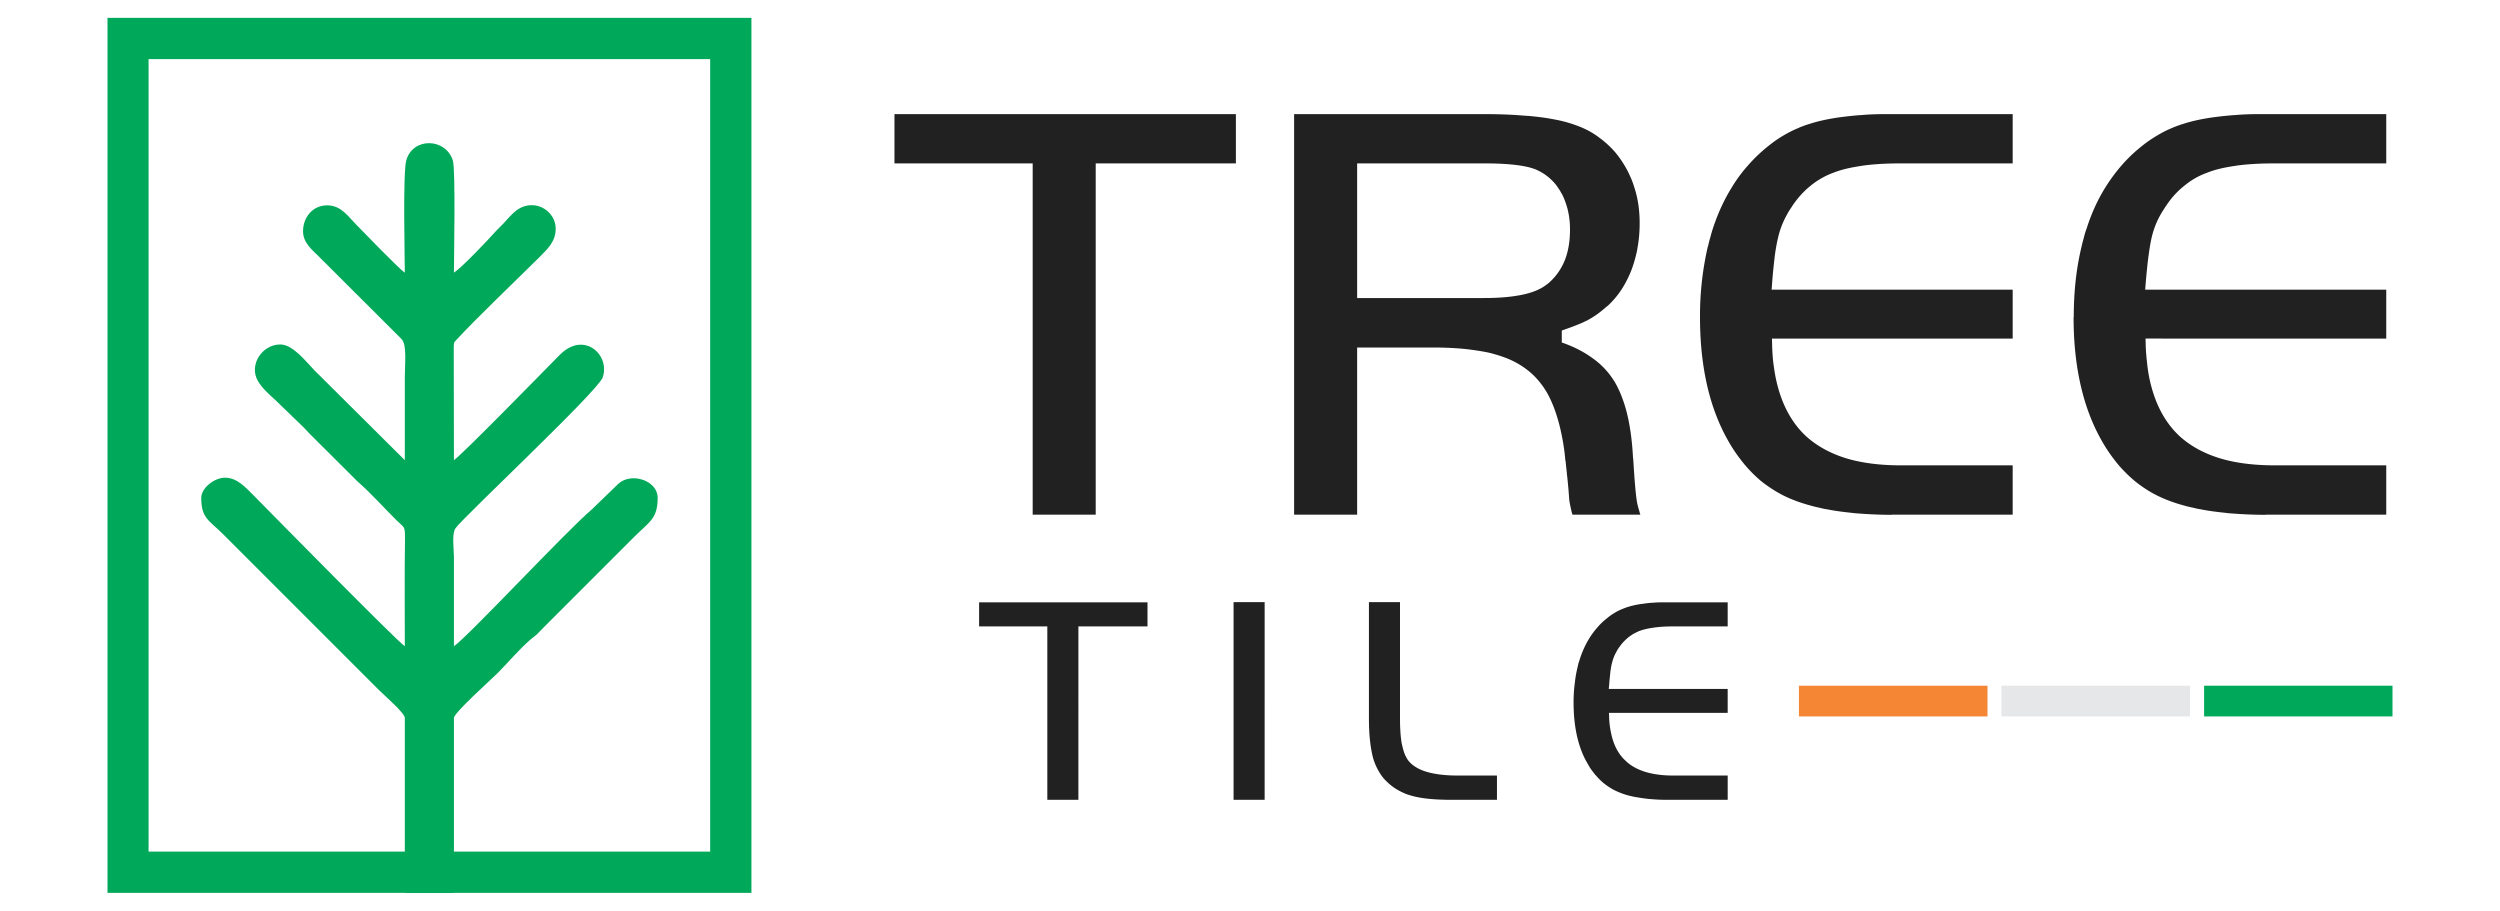 <svg xmlns="http://www.w3.org/2000/svg" xml:space="preserve" width="140" height="51" style="shape-rendering:geometricPrecision;text-rendering:geometricPrecision;image-rendering:optimizeQuality;fill-rule:evenodd;clip-rule:evenodd"><defs><style>.fil0{fill:#212121}.fil1{fill:#00a859}</style></defs><g id="Layer_x0020_1"><g id="_2122453126896"><path class="fil0" d="M50.09 9.15h7.74v19.67h3.53V9.15h7.85V6.39H50.09v2.76zM76 28.82v-9.36h4.17c.86 0 1.64.04 2.33.14.35.05.67.1.96.17.3.08.57.16.83.26h.01c.52.2.98.47 1.37.8.4.34.72.74.99 1.21.36.66.64 1.49.83 2.51.04.19.07.4.1.6.03.21.05.42.07.64v.01h.01c.02.18.04.4.07.65l.01.14.02.14v.01c.03.3.05.51.07.74l.04.53c.03.2.07.38.11.56.02.09.04.17.07.25h3.8c-.02-.06-.04-.11-.05-.17-.07-.22-.12-.42-.15-.6-.04-.26-.09-.74-.14-1.44l-.03-.43v-.01l-.03-.48-.01-.03c-.07-1.37-.27-2.51-.62-3.41-.06-.17-.13-.33-.21-.49-.07-.15-.15-.3-.23-.43l-.01-.01c-.3-.48-.69-.9-1.18-1.25-.49-.36-1.07-.66-1.74-.89v-.67c.49-.17.89-.32 1.2-.46.08-.04.14-.07.17-.08.05-.03.1-.05.15-.08.23-.13.48-.29.73-.5l.16-.13c.04-.04.1-.08.15-.13h.01c.28-.26.53-.55.75-.88.22-.33.41-.7.57-1.1.13-.34.23-.69.31-1.05.02-.09.03-.16.04-.22.08-.44.12-.9.12-1.38v-.01c0-.73-.1-1.42-.32-2.06-.03-.11-.08-.24-.13-.37-.05-.12-.11-.24-.16-.36a6 6 0 0 0-.73-1.14 5.34 5.34 0 0 0-.96-.88l-.01-.01c-.31-.23-.67-.43-1.08-.59-.41-.16-.87-.3-1.38-.39-.44-.09-.93-.15-1.46-.2-.06 0-.17-.01-.33-.02-.68-.06-1.44-.08-2.26-.08H72.47v22.43H76zm7.1-12.13H76V9.15H83.1c.72 0 1.32.03 1.8.09.25.03.47.07.65.11.2.05.37.1.52.17.43.2.79.48 1.08.85.05.07.1.14.15.22.05.07.1.15.14.24h.01c.13.24.23.51.31.79.02.06.03.11.04.16.08.33.12.69.12 1.08 0 .66-.1 1.25-.31 1.76-.22.52-.54.95-.97 1.3h-.01c-.33.27-.81.47-1.41.59-.58.12-1.28.18-2.12.18zm29.61-7.54V6.39h-6.97c-.51 0-1 .01-1.46.05-.46.03-.91.08-1.34.14-.61.09-1.16.21-1.64.37-.08.02-.18.06-.28.09-.09.04-.18.07-.26.1v.01c-.31.12-.6.27-.89.44-.29.17-.56.36-.82.57-.42.33-.8.69-1.15 1.09-.36.4-.68.84-.96 1.31-.41.67-.75 1.42-1.02 2.24-.05.16-.1.32-.14.49-.05.15-.09.32-.13.51h-.01a17.22 17.22 0 0 0-.44 3.96c0 2.52.44 4.67 1.31 6.42.17.34.35.66.55.97.2.31.42.6.65.88.29.34.59.64.91.91.33.26.67.49 1.03.69.52.29 1.13.52 1.81.7.14.04.28.07.41.1.14.03.28.07.43.09h.01c.44.09.91.15 1.4.2.05.01.15.02.3.03.62.05 1.27.08 1.95.08v-.01h6.75v-2.76h-6.24c-1.18 0-2.21-.13-3.1-.4-.9-.28-1.65-.7-2.25-1.25-.85-.8-1.41-1.9-1.69-3.3-.05-.26-.09-.54-.13-.84-.03-.28-.05-.59-.06-.9v-.04l-.01-.37H112.71v-2.74h-13.5l.03-.38c.04-.58.1-1.09.15-1.53.06-.44.13-.8.2-1.08.1-.41.26-.82.48-1.21.04-.08.09-.16.13-.23.06-.08.1-.16.15-.22v-.01c.3-.45.64-.83 1.02-1.14.39-.32.82-.57 1.28-.74.38-.15.83-.27 1.34-.35.09-.02.19-.03.3-.05.63-.09 1.35-.13 2.17-.13h6.25zm20.92 0V6.39h-6.96c-.52 0-1 .01-1.46.05-.47.03-.91.08-1.35.14-.61.09-1.16.21-1.64.37-.08.02-.17.06-.27.09-.1.04-.18.07-.26.1h-.01v.01c-.31.12-.6.27-.88.44-.29.17-.57.36-.83.57-.42.33-.8.69-1.15 1.09-.35.4-.67.84-.96 1.31-.41.67-.75 1.42-1.01 2.24-.06.16-.11.32-.15.49-.04.15-.09.32-.13.51-.3 1.23-.44 2.55-.44 3.96h-.01c0 2.52.44 4.67 1.31 6.42.17.34.35.66.55.97.2.31.42.6.65.88.29.34.6.64.92.91.32.26.66.49 1.02.69.53.29 1.13.52 1.81.7.14.04.28.07.42.1.13.03.28.07.43.09.44.09.91.15 1.41.2.05.01.14.02.29.03.62.05 1.28.08 1.96.08v-.01h6.74v-2.76h-6.23c-1.18 0-2.22-.13-3.1-.4-.91-.28-1.66-.7-2.26-1.25-.85-.8-1.41-1.9-1.69-3.3-.05-.26-.09-.54-.12-.84-.03-.28-.06-.59-.07-.9v-.04l-.01-.37H133.63v-2.74h-13.5l.03-.38c.05-.58.1-1.09.16-1.53.06-.44.12-.8.19-1.08.1-.41.26-.82.48-1.21.05-.08.09-.16.14-.23.05-.08.1-.16.14-.22v-.01h.01c.29-.45.63-.83 1.02-1.14.38-.32.81-.57 1.28-.74.37-.15.82-.27 1.33-.35.09-.02.19-.03.3-.05.63-.09 1.36-.13 2.17-.13h6.25zM54.83 35.08H58.65V44.79h1.74V35.08h3.87v-1.35h-9.43v1.35zm14.25-1.36v11.07h1.74V33.72h-1.74zm9.32 0h-1.74v6.49c0 .47.02.89.06 1.26.04.37.1.69.17.97.08.27.18.51.31.73.12.22.27.42.45.59.19.19.4.35.63.48.23.13.47.24.73.31.27.08.59.14.97.18.38.04.83.06 1.33.06h2.52v-1.36h-2.22c-.62 0-1.15-.06-1.58-.17-.44-.11-.79-.29-1.04-.53a1.29 1.29 0 0 1-.2-.25c-.05-.09-.11-.2-.15-.32-.04-.11-.08-.25-.11-.39-.04-.14-.06-.3-.08-.47-.02-.17-.03-.36-.04-.56-.01-.21-.01-.43-.01-.66v-6.36zm18.35 1.36v-1.35h-3.43c-.26 0-.49 0-.72.02-.23.01-.45.04-.66.07h-.01c-.29.04-.56.1-.8.18-.05.01-.09.03-.14.05-.04.01-.08.03-.13.05-.15.06-.3.13-.44.22-.14.08-.27.17-.4.28-.21.16-.4.34-.57.54a4.4 4.4 0 0 0-.47.64c-.2.33-.37.7-.5 1.1-.03.09-.05.17-.08.24-.02.08-.04.17-.06.26-.06.25-.11.51-.14.78l-.02.16c-.04.32-.06.66-.06 1v.01c0 1.25.21 2.31.64 3.17.09.17.18.32.27.48.1.15.21.29.32.43h.01c.14.17.29.32.45.45.16.13.33.24.5.34.26.14.56.26.89.35.08.02.15.03.21.05.06.01.13.03.21.04h.01c.21.04.44.07.68.1l.15.01c.3.03.62.04.96.04h3.33v-1.36h-3.07c-.58 0-1.09-.07-1.53-.2-.45-.14-.82-.34-1.11-.62-.42-.38-.7-.92-.83-1.61-.03-.13-.05-.27-.07-.41-.01-.14-.03-.29-.03-.45v-.03l-.01-.19H96.75v-1.34h-6.66l.02-.19c.02-.29.05-.54.07-.76.03-.22.06-.4.1-.53.05-.21.13-.41.24-.6.01-.03.04-.07.06-.11.02-.04.05-.07.07-.11l.01-.01c.21-.31.47-.56.76-.74.06-.04.12-.07.18-.1s.13-.06.19-.09c.22-.08.5-.15.81-.19.32-.05.68-.07 1.08-.07h3.07z"></path><path class="fil1" d="M8.32 3.31h31.45v44.38H8.32V3.31zM6.02 1h36.06v49H6.02V1z"></path><path class="fil1" d="M22.67 15.27c-.35-.23-2.49-2.46-2.72-2.69-.43-.43-.83-1.06-1.58-1.08-.82-.03-1.4.64-1.4 1.45 0 .65.52 1.05.86 1.39l4.65 4.64c.32.32.19 1.35.19 2.14v4.65l-5.05-5.02c-.47-.48-1.21-1.46-1.92-1.46-1.04 0-1.77 1.16-1.26 2.04.24.42.65.77 1.01 1.1l1.57 1.52c.14.14.21.23.34.36l2.65 2.64c.76.66 1.48 1.48 2.22 2.21.43.42.45.27.45 1.04-.03 1.99-.01 3.99-.01 5.99-.49-.33-7.55-7.52-8.53-8.51-.37-.36-.85-.93-1.54-.93-.59 0-1.33.57-1.33 1.13 0 1.14.42 1.24 1.21 2.02l1.48 1.48 2.92 2.92 4.37 4.37c.24.24 1.42 1.26 1.42 1.53V50h2.75v-9.8c0-.28 2.11-2.17 2.47-2.53.59-.6 1.17-1.29 1.81-1.85.16-.14.22-.16.39-.32.14-.14.24-.24.38-.39l5.07-5.07c.83-.82 1.29-1 1.29-2.16 0-.98-1.48-1.45-2.2-.79l-1.5 1.45c-1.34 1.12-6.96 7.15-7.71 7.65v-5c0-.45-.13-1.3.09-1.61.39-.58 7.97-7.67 8.24-8.44.44-1.25-1.04-2.64-2.4-1.27-.87.88-5.46 5.58-5.93 5.9l-.01-6.28c.01-.34-.01-.28.16-.47 1.15-1.24 3.33-3.32 4.66-4.64.41-.42.89-.84.89-1.57 0-.74-.64-1.32-1.33-1.32-.88-.01-1.28.75-1.79 1.22l-.18.18c-.52.58-1.93 2.07-2.4 2.38 0-.78.1-5.76-.06-6.28-.39-1.25-2.2-1.33-2.6-.04-.21.64-.09 5.44-.09 6.32z"></path><path style="fill:#f58634" d="M100.74 38.4h10.56v1.72h-10.56z"></path><path style="fill:#e6e7e8" d="M112.08 38.4h10.56v1.72h-10.56z"></path><path class="fil1" d="M123.43 38.4h10.55v1.72h-10.55z"></path></g></g></svg>